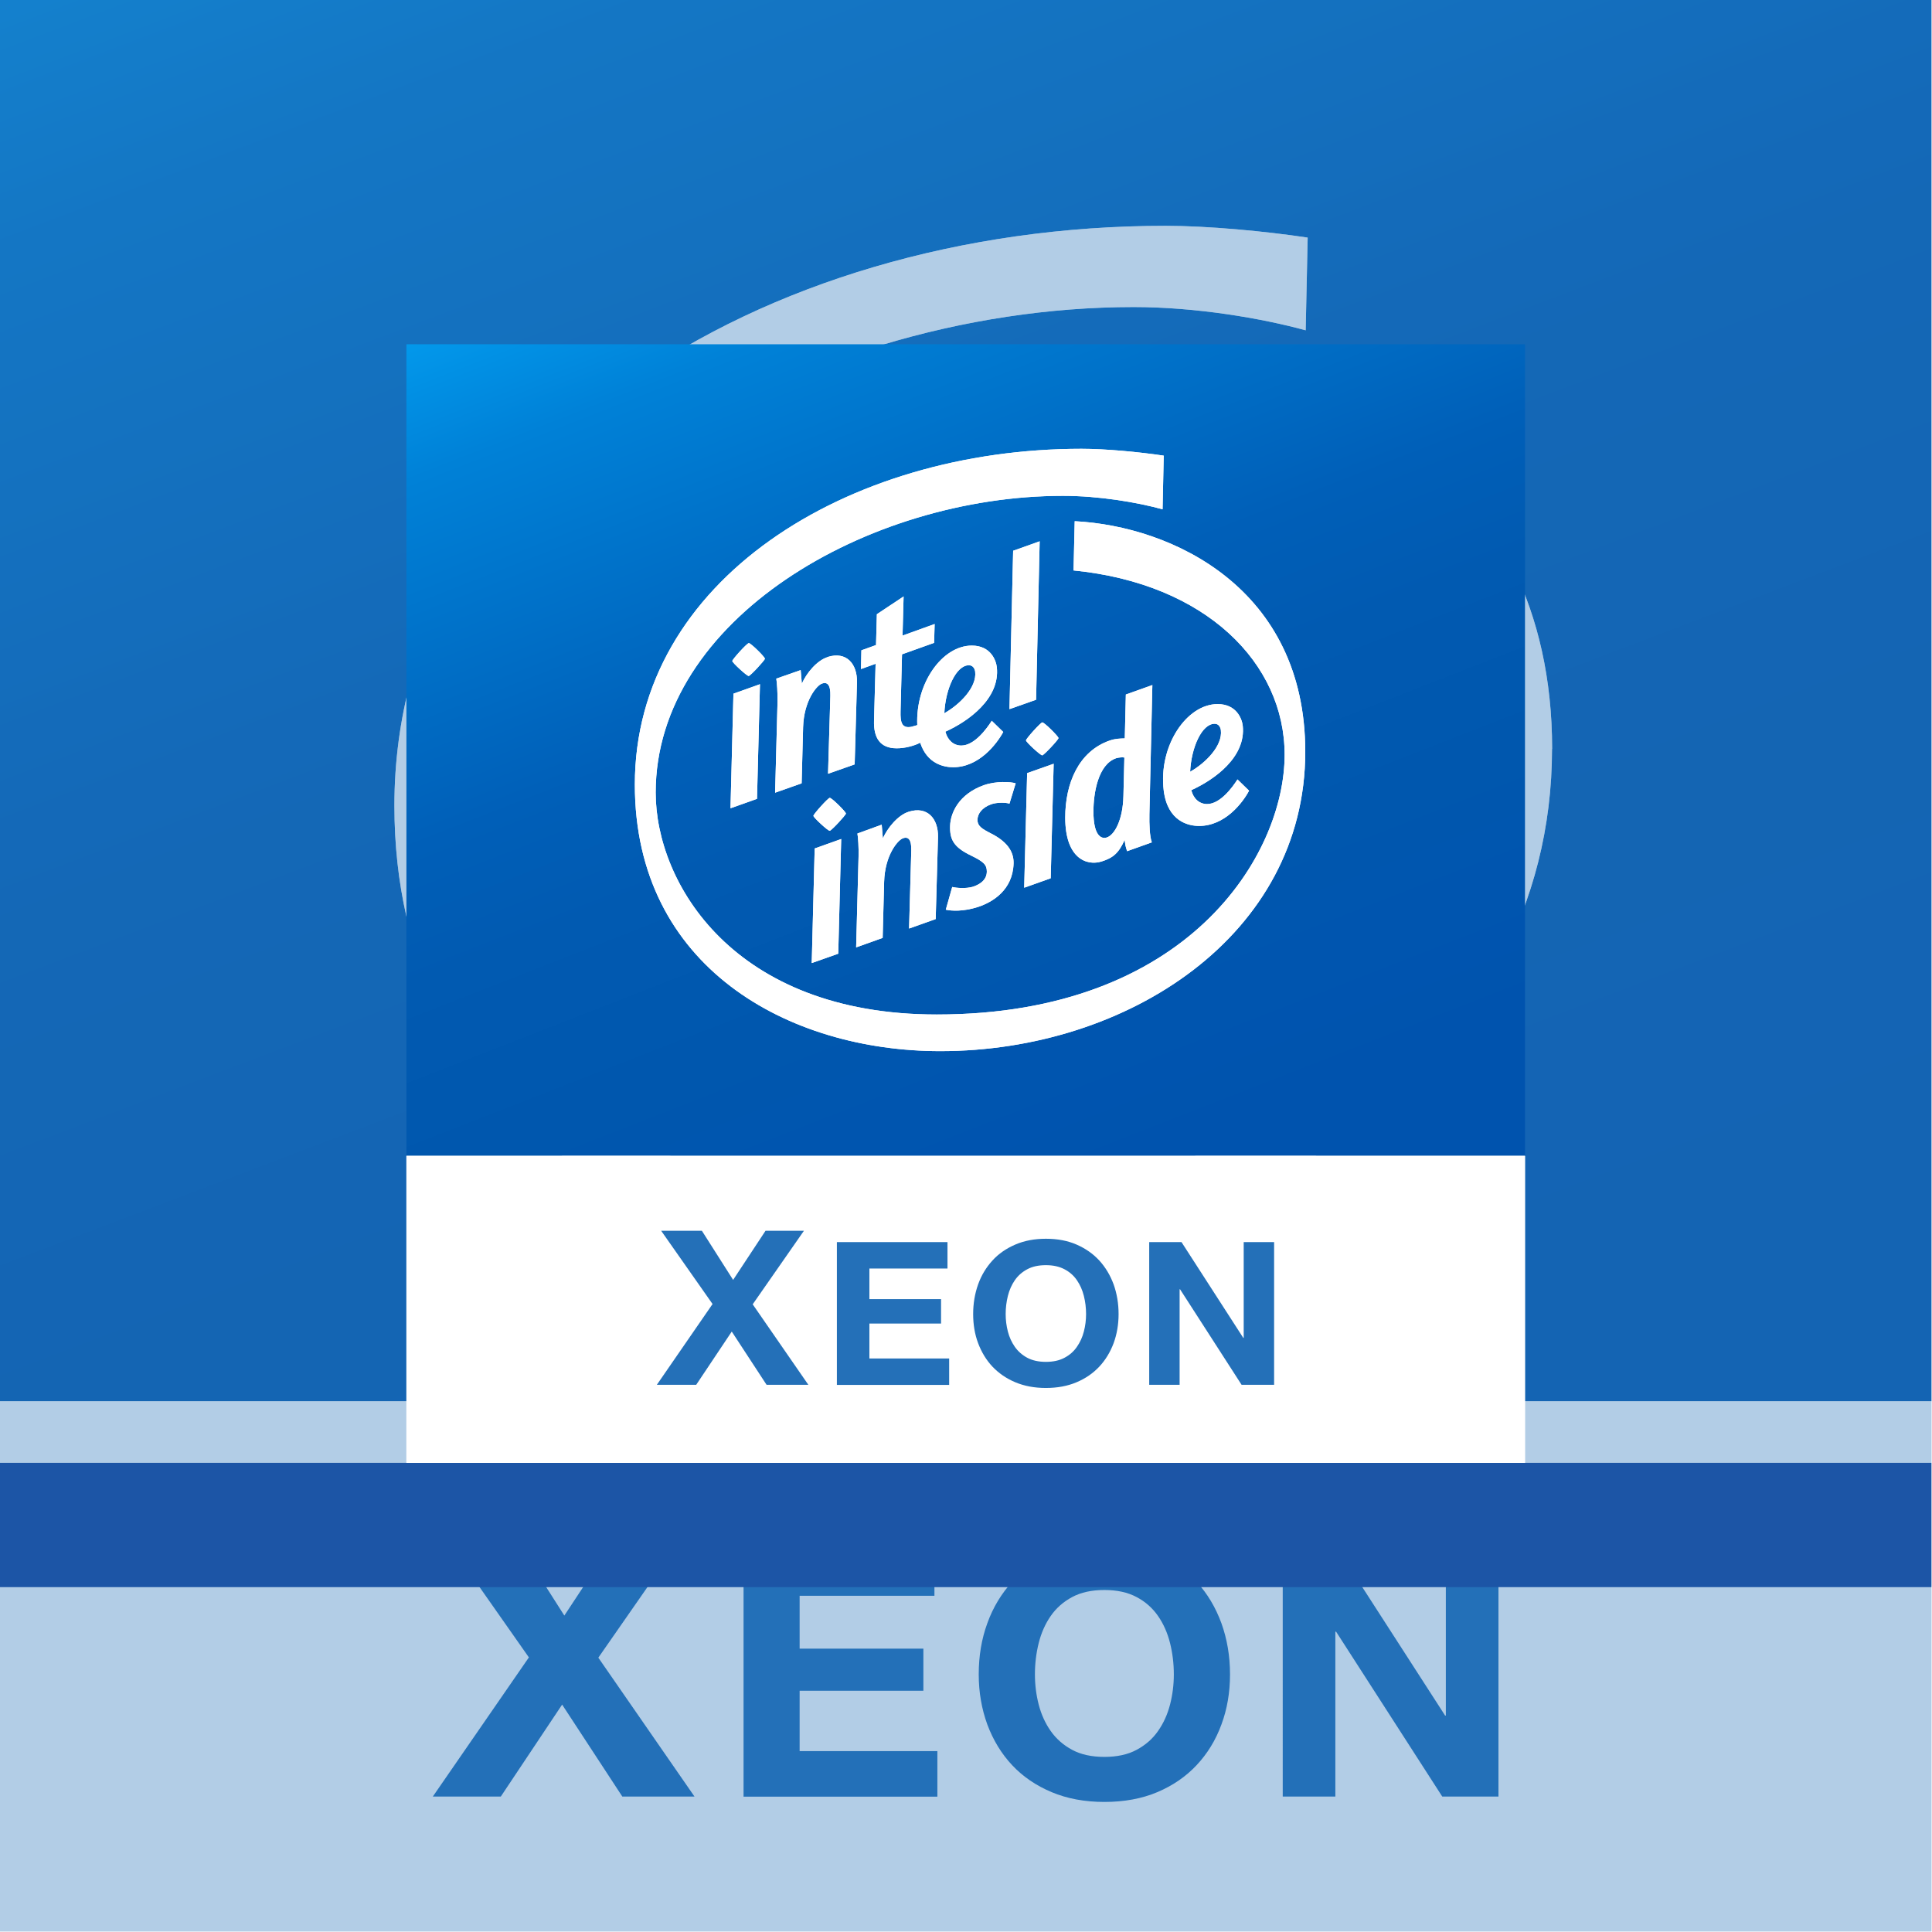 <svg clip-rule="evenodd" fill-rule="evenodd" height="1836" stroke-linejoin="round" stroke-miterlimit="2" width="1836" xmlns="http://www.w3.org/2000/svg" xmlns:xlink="http://www.w3.org/1999/xlink"><linearGradient id="a"><stop offset="0" stop-color="#0298eb"/><stop offset=".1" stop-color="#0081d7"/><stop offset=".37" stop-color="#005fb8"/><stop offset=".47" stop-color="#015ab1"/><stop offset=".61" stop-color="#0057ae"/><stop offset=".71" stop-color="#0055af"/><stop offset=".81" stop-color="#0053ae"/><stop offset="1" stop-color="#0053ae"/></linearGradient><linearGradient id="b" gradientTransform="matrix(1835.33 1331.64 -1835.38 1331.6 .137 .117)" gradientUnits="userSpaceOnUse" x1="0" x2="1" xlink:href="#a" y1="0" y2=".31"/><filter id="c" filterUnits="userSpaceOnUse" height="1909.21" width="1909.21" x="-36.886" y="-36.886"><feGaussianBlur in="SourceGraphic" stdDeviation="12.295"/></filter><linearGradient id="d" gradientTransform="matrix(1062.93 771.22 -1062.96 771.197 386.3 327.233)" gradientUnits="userSpaceOnUse" x1="0" x2="1" xlink:href="#a" y1="0" y2=".31"/><path d="m-5056.78-12161.6h35101.3v30439.3h-35101.3z" fill="none"/><path d="m0 327.165h1835.43v1062.99h-1835.43z" fill="#fff"/><g fill-rule="nonzero"><path d="m0 0h1835.43v1331.68h-1835.43z" fill="url(#b)"/><path d="m0 1331.68h1835.43v503.756h-1835.43z" fill="#fff"/><path d="m947.9 766.3c19.7-7 43.6-5.5 51.8-2.9l-10.1 33.3c-5.7-1.8-20.7-2.5-30.4 1.2-14.6 5.3-22.2 15.5-22.2 25.6 0 9.7 6.8 14.4 21.7 22 30.8 15.5 38.1 33.7 37.5 49.7-1.4 43.7-34.7 63.4-58.4 71.1-24.2 7.8-43.6 6.6-52.8 4.5l10.5-37.3c6.9 1.7 22.9 3 33.8-.4 8.1-2.5 23-9.3 23-25 0-11-5.3-16.2-26.1-26.2-28.3-13.7-34.8-26.2-34.1-48.8.7-21.1 13.9-52.1 55.5-66.8" fill="#fff"/><path d="m708.6 1043.1-43.6 15.4 4.8-188 43.5-15.5-4.8 188.1" fill="#fff"/><path d="m694.6 787.2c3.1-.4 26.7 23 26.6 25.7-.1 2.6-23.7 27.9-26.6 28.4-2.7.3-26.8-21.8-26.8-24.6s23.8-29.2 26.8-29.5" fill="#fff"/><path d="m1033.1 626.4-43.6 15.4 6-259.9 43.5-15.5z" fill="#fff"/><path d="m1180.5 617.8-1.7 72c-7.3.1-15.7.3-24.6 3.4-51.2 17.7-73.1 70.4-73.1 126.6 0 66.9 35.1 79.6 59.5 72 19-5.9 28.4-14 37.8-35.2h.2c.9 7.6 1.3 10.5 4.1 18.3l40.6-14.5c-3.6-9.4-4.4-30.3-4-46.1l4.9-212-43.5 15.5zm-31.4 234.7c-8.8 2.8-21.7-2.7-21.7-42.7 0-30.2 7.6-77.6 37.4-87.6 5.2-1.4 10.4-1.6 13.2-1.1l-1.5 63.1c-.9 38.5-14.1 64.1-27.4 68.3" fill="#fff"/><path d="m575.5 788.9-43.6 15.6 4.9-188 43.6-15.5-4.8 187.9" fill="#fff"/><path d="m561.6 533.2c3.1-.4 26.6 22.8 26.6 25.6-.1 2.6-23.7 28-26.6 28.4-2.8.4-26.8-21.7-26.9-24.6 0-2.8 23.8-29.1 26.9-29.4" fill="#fff"/><path d="m1057.5 919.2-43.6 15.5 4.8-188 43.6-15.4z" fill="#fff"/><path d="m1043.4 663.4c3.1-.4 26.7 22.9 26.5 25.7 0 2.6-23.7 27.8-26.5 28.3-2.7.3-26.8-21.7-26.8-24.5s23.8-29.2 26.8-29.5" fill="#fff"/><path d="m1474.9 711.7c0 300.5-291 491.3-598.8 491.3-249.4 0-501.3-137.8-501.3-437.4 0-334 347.4-551 732.9-551 40 0 94.5 5.1 135 11.2l-1.9 88.1c-42-11.5-104.2-22.1-163.5-22.1-320.4 0-668.2 202.8-668.2 486.8 0 148.2 127.1 364.2 461.2 364.2 412.8 0 570.8-262.1 570.8-426.4 0-149.3-128.2-280.7-346.4-302.3l1.9-80.7c159.5 8.2 378.4 109.8 378.4 378.2z" fill="#fff"/><path d="m960.3 661c-8.4 12.9-28.3 40.4-49.8 40.4-12.7 0-22.5-8.9-26-22.7 37.8-17 90-54.3 84.5-105.7-1.1-11-9.8-35.5-41.1-35.5-48.3 0-92.6 61.6-89.4 130.6l-9.9 2.8c-16.5 3.1-17.9-8.8-17.7-25.1l2.4-93.7 52.6-18.8.8-30.9-52.6 18.9 1.7-64.2-43.9 29.2-1.4 50.7-24 8.7-.8 30.7 24-8.6-2.5 93.3c-.8 28.7 10.3 45.2 36.8 45.4 13.4.2 29.1-4 39-9.2 11.2 34.7 38.9 40.2 54.1 40.2 42.2 0 71.2-37.6 82.1-57.9l-19-18.4zm-37.4-91.3c7.4 0 9.9 6.6 10.4 10.6 3.1 25.4-24.8 53.6-50.6 68.2 1.9-40.3 19.4-78.8 40.3-78.8" fill="#fff"/><path d="m1363.7 757.1c-8.4 12.9-28.4 40.5-49.9 40.5-12.7 0-22.5-9-26-22.8 37.8-17.1 90-54.3 84.5-105.8-1.1-10.9-9.8-35.6-41.2-35.6-50.9 0-97.4 68.7-88.5 142 6.3 50.7 40.5 58 58 58 42.3 0 71.2-37.6 82.1-57.8l-18.9-18.5zm-37.4-91.3c7.3 0 9.7 6.6 10.2 10.6 3.2 25.4-24.8 53.7-50.5 68.2 1.9-40.3 19.4-78.8 40.3-78.8" fill="#fff"/><path d="m824.3 810.1c-18.2 5.7-35.1 26.9-42.5 43.7l-1.8-22.5-40 14.5c1.2 5.9 2.2 23.1 1.8 37.4l-4 149.4 43.6-15.5 2.5-92c1.3-43.5 22.1-67.9 30.2-71.2 9.3-3.9 14.9 1.6 14.4 19.8l-3.7 128 43.6-15.5 3.8-134.9c.5-29.6-17.2-50.9-48-41.2" fill="#fff"/><path d="m691.2 556.2c-18.2 5.7-35 26.8-42.5 43.7l-1.9-22.3-40.1 14c1.2 5.9 2.3 23.5 2 37.7l-4 149.4 43.5-15.4 2.5-92.2c1.3-43.5 22.1-67.8 30.2-71.1 9.4-3.9 15 1.6 14.5 19.9l-3.7 127.9 43.6-15.3 3.7-135c.6-29.6-17.1-51-48-41.2" fill="#fff"/></g><path d="m502.5 1574.9-84.4-120.3h66.8l51.4 80.7 53.2-80.7h63.1l-84 120.7 91.4 132h-68.6l-57.2-87.4-58.3 87.4h-64.6l91.4-132.4zm204-101.7h181.5v43.3h-128.1v50.2h117.6v40h-117.6v57.4h130.9v43.3h-184.2v-234.1zm223.6 118c0-17.5 2.7-33.7 8.2-48.7 5.4-15 13.3-28 23.5-39.2 10.2-11.1 22.7-19.9 37.6-26.2 14.8-6.3 31.6-9.5 50.1-9.5 18.8 0 35.6 3.2 50.3 9.5s27.2 15.1 37.4 26.2 18 24.2 23.5 39.2c5.4 15 8.2 31.2 8.2 48.7 0 17.1-2.7 33-8.2 47.7-5.4 14.8-13.3 27.6-23.5 38.5s-22.7 19.5-37.4 25.7-31.5 9.3-50.3 9.3c-18.6 0-35.3-3.1-50.1-9.3s-27.4-14.8-37.6-25.7-18-23.8-23.5-38.5c-5.4-14.8-8.2-30.7-8.2-47.7zm53.4 0c0 9.8 1.2 19.4 3.6 28.7s6.2 17.7 11.4 25.1 12 13.4 20.4 17.9 18.6 6.7 30.6 6.7 22.2-2.2 30.6-6.7 15.2-10.4 20.4-17.9c5.2-7.4 9-15.8 11.4-25.1s3.6-18.9 3.6-28.7c0-10.3-1.2-20.2-3.6-29.8s-6.2-18.2-11.4-25.7-12-13.6-20.4-18c-8.4-4.5-18.6-6.7-30.6-6.7s-22.2 2.2-30.6 6.7-15.2 10.5-20.4 18-9 16.1-11.4 25.7-3.6 19.6-3.6 29.8zm235.5-118h53l101.3 157.1h.7v-157.1h50v234.1h-53.4l-100.9-156.7h-.7v156.7h-50z" fill="#2470b8"/><path d="m0 0h1835.43v1835.43h-1835.43z" fill="#2470b8" fill-opacity=".35" fill-rule="nonzero"/><g filter="url(#c)"><g fill-rule="nonzero"><path d="m0 0h1835.43v1331.68h-1835.43z" fill="url(#b)"/><path d="m0 1331.68h1835.43v503.756h-1835.43z" fill="#fff"/><path d="m947.9 766.3c19.7-7 43.6-5.5 51.8-2.9l-10.1 33.3c-5.7-1.8-20.7-2.5-30.4 1.2-14.6 5.3-22.2 15.5-22.2 25.6 0 9.7 6.8 14.4 21.7 22 30.8 15.5 38.1 33.7 37.5 49.7-1.4 43.7-34.7 63.4-58.4 71.1-24.2 7.8-43.6 6.6-52.8 4.5l10.5-37.3c6.9 1.7 22.9 3 33.8-.4 8.1-2.5 23-9.3 23-25 0-11-5.3-16.2-26.1-26.2-28.3-13.7-34.8-26.2-34.1-48.8.7-21.1 13.9-52.1 55.5-66.8" fill="#fff"/><path d="m708.6 1043.1-43.6 15.4 4.8-188 43.5-15.5-4.8 188.1" fill="#fff"/><path d="m694.6 787.2c3.1-.4 26.7 23 26.6 25.7-.1 2.6-23.7 27.9-26.6 28.4-2.7.3-26.8-21.8-26.8-24.6s23.8-29.2 26.8-29.5" fill="#fff"/><path d="m1033.1 626.4-43.6 15.4 6-259.9 43.5-15.5z" fill="#fff"/><path d="m1180.5 617.8-1.7 72c-7.3.1-15.7.3-24.6 3.4-51.2 17.7-73.1 70.4-73.1 126.6 0 66.9 35.1 79.6 59.5 72 19-5.9 28.4-14 37.8-35.2h.2c.9 7.6 1.3 10.5 4.1 18.3l40.6-14.5c-3.6-9.4-4.4-30.3-4-46.1l4.9-212-43.5 15.5zm-31.4 234.7c-8.8 2.8-21.7-2.7-21.7-42.7 0-30.2 7.6-77.6 37.4-87.6 5.2-1.4 10.4-1.6 13.2-1.1l-1.5 63.1c-.9 38.5-14.1 64.1-27.4 68.3" fill="#fff"/><path d="m575.5 788.9-43.6 15.6 4.9-188 43.6-15.5-4.8 187.9" fill="#fff"/><path d="m561.6 533.2c3.1-.4 26.6 22.8 26.6 25.6-.1 2.6-23.7 28-26.6 28.4-2.8.4-26.8-21.7-26.9-24.6 0-2.8 23.8-29.1 26.9-29.4" fill="#fff"/><path d="m1057.5 919.2-43.6 15.5 4.8-188 43.6-15.4z" fill="#fff"/><path d="m1043.4 663.4c3.1-.4 26.7 22.9 26.5 25.7 0 2.6-23.7 27.8-26.5 28.3-2.7.3-26.8-21.7-26.8-24.5s23.8-29.2 26.8-29.5" fill="#fff"/><path d="m1474.9 711.7c0 300.5-291 491.3-598.8 491.3-249.4 0-501.3-137.8-501.3-437.4 0-334 347.4-551 732.9-551 40 0 94.5 5.1 135 11.2l-1.9 88.1c-42-11.5-104.2-22.1-163.5-22.1-320.4 0-668.2 202.8-668.2 486.8 0 148.2 127.1 364.2 461.2 364.2 412.8 0 570.8-262.1 570.8-426.4 0-149.3-128.2-280.7-346.4-302.3l1.9-80.7c159.5 8.2 378.4 109.8 378.4 378.2z" fill="#fff"/><path d="m960.3 661c-8.4 12.9-28.3 40.4-49.8 40.4-12.7 0-22.5-8.9-26-22.7 37.8-17 90-54.3 84.5-105.7-1.1-11-9.8-35.5-41.1-35.5-48.3 0-92.6 61.6-89.4 130.6l-9.9 2.8c-16.5 3.1-17.9-8.8-17.7-25.1l2.4-93.7 52.6-18.8.8-30.9-52.6 18.9 1.7-64.2-43.9 29.2-1.4 50.7-24 8.7-.8 30.7 24-8.6-2.5 93.3c-.8 28.7 10.3 45.2 36.8 45.4 13.4.2 29.1-4 39-9.2 11.2 34.7 38.9 40.2 54.1 40.2 42.2 0 71.2-37.6 82.1-57.9l-19-18.4zm-37.4-91.3c7.4 0 9.9 6.6 10.4 10.6 3.1 25.4-24.8 53.6-50.6 68.2 1.9-40.3 19.4-78.8 40.3-78.8" fill="#fff"/><path d="m1363.7 757.1c-8.4 12.9-28.4 40.5-49.9 40.5-12.7 0-22.5-9-26-22.8 37.8-17.1 90-54.3 84.5-105.8-1.1-10.9-9.8-35.6-41.2-35.6-50.9 0-97.4 68.7-88.5 142 6.3 50.7 40.5 58 58 58 42.3 0 71.2-37.6 82.1-57.8l-18.9-18.5zm-37.4-91.3c7.3 0 9.7 6.6 10.2 10.6 3.2 25.4-24.8 53.7-50.5 68.2 1.9-40.3 19.4-78.8 40.3-78.8" fill="#fff"/><path d="m824.3 810.1c-18.2 5.7-35.1 26.9-42.5 43.7l-1.8-22.5-40 14.5c1.2 5.9 2.2 23.1 1.8 37.4l-4 149.4 43.6-15.5 2.5-92c1.3-43.5 22.1-67.9 30.2-71.2 9.3-3.9 14.9 1.6 14.4 19.8l-3.7 128 43.6-15.5 3.8-134.9c.5-29.6-17.2-50.9-48-41.2" fill="#fff"/><path d="m691.2 556.2c-18.2 5.7-35 26.8-42.5 43.7l-1.9-22.3-40.1 14c1.2 5.9 2.3 23.5 2 37.7l-4 149.4 43.5-15.4 2.5-92.2c1.3-43.5 22.1-67.8 30.2-71.1 9.4-3.9 15 1.6 14.5 19.9l-3.7 127.9 43.6-15.3 3.7-135c.6-29.6-17.1-51-48-41.2" fill="#fff"/></g><path d="m502.5 1574.9-84.4-120.3h66.8l51.4 80.7 53.2-80.7h63.1l-84 120.7 91.4 132h-68.6l-57.2-87.4-58.3 87.4h-64.6l91.4-132.4zm204-101.7h181.5v43.3h-128.1v50.2h117.6v40h-117.6v57.4h130.9v43.3h-184.2v-234.1zm223.6 118c0-17.5 2.7-33.7 8.2-48.7 5.4-15 13.3-28 23.5-39.2 10.2-11.1 22.7-19.9 37.6-26.2 14.8-6.3 31.6-9.5 50.1-9.5 18.8 0 35.6 3.2 50.3 9.5s27.2 15.1 37.4 26.2 18 24.2 23.5 39.2c5.4 15 8.2 31.2 8.2 48.7 0 17.1-2.7 33-8.2 47.7-5.4 14.8-13.3 27.6-23.5 38.5s-22.7 19.5-37.4 25.7-31.5 9.3-50.3 9.3c-18.6 0-35.3-3.1-50.1-9.3s-27.4-14.8-37.6-25.7-18-23.8-23.5-38.5c-5.4-14.8-8.2-30.7-8.2-47.7zm53.4 0c0 9.8 1.2 19.4 3.6 28.7s6.2 17.7 11.4 25.1 12 13.4 20.4 17.9 18.6 6.7 30.6 6.7 22.2-2.2 30.6-6.7 15.2-10.4 20.4-17.9c5.2-7.4 9-15.8 11.4-25.1s3.6-18.9 3.6-28.7c0-10.3-1.2-20.2-3.6-29.8s-6.2-18.2-11.4-25.7-12-13.6-20.4-18c-8.4-4.5-18.6-6.7-30.6-6.7s-22.2 2.2-30.6 6.7-15.2 10.5-20.4 18-9 16.1-11.4 25.7-3.6 19.6-3.6 29.8zm235.5-118h53l101.3 157.1h.7v-157.1h50v234.1h-53.4l-100.9-156.7h-.7v156.7h-50z" fill="#2470b8"/><path d="m0 0h1835.43v1835.43h-1835.43z" fill="#2470b8" fill-opacity=".35" fill-rule="nonzero"/></g><path d="m0 1390.16h1835.43v118.11h-1835.43z" fill="#1c55a6"/><path d="m386.22 327.165h1062.99v771.242h-1062.99z" fill="url(#d)" fill-rule="nonzero"/><path d="m386.22 1098.41h1062.99v291.75h-1062.99z" fill="#fff" fill-rule="nonzero"/><path d="m935.2 746.1c11.4-4 25.3-3.2 30-1.7l-5.9 19.3c-3.3-1.1-12-1.4-17.6.7-8.5 3.1-12.8 9-12.8 14.8 0 5.6 3.9 8.3 12.6 12.7 17.9 9 22 19.5 21.7 28.8-.8 25.3-20.1 36.7-33.8 41.2-14 4.5-25.2 3.8-30.6 2.6l6.1-21.6c4 1 13.2 1.7 19.6-.2 4.7-1.5 13.3-5.4 13.3-14.5 0-6.4-3.1-9.4-15.1-15.2-16.4-7.9-20.2-15.2-19.8-28.2.4-12.2 8.1-30.1 32.2-38.7" fill="#fff" fill-rule="nonzero"/><path d="m796.6 906.3-25.2 8.9 2.8-108.9 25.2-9-2.8 108.9" fill="#fff" fill-rule="nonzero"/><path d="m788.5 758.2c1.8-.2 15.4 13.3 15.4 14.9-.1 1.5-13.7 16.2-15.4 16.4-1.6.2-15.5-12.6-15.5-14.2s13.8-16.9 15.5-17.1" fill="#fff" fill-rule="nonzero"/><path d="m984.5 665-25.2 8.9 3.5-150.5 25.2-9-3.4 150.6" fill="#fff" fill-rule="nonzero"/><path d="m1069.9 660-1 41.7c-4.2.1-9.1.2-14.2 2-29.7 10.2-42.4 40.8-42.4 73.3 0 38.7 20.3 46.1 34.5 41.7 11-3.4 16.4-8.1 21.9-20.4h.1c.5 4.4.8 6.1 2.3 10.6l23.5-8.4c-2.1-5.5-2.5-17.6-2.3-26.7l2.8-122.8zm-18.2 135.9c-5.1 1.6-12.6-1.5-12.6-24.7 0-17.5 4.4-44.9 21.7-50.7 3-.8 6-1 7.7-.6l-.9 36.5c-.5 22.3-8.2 37.1-15.9 39.5" fill="#fff" fill-rule="nonzero"/><path d="m719.5 759.1-25.3 9 2.8-108.9 25.2-9-2.8 108.8" fill="#fff" fill-rule="nonzero"/><path d="m711.5 611.1c1.8-.2 15.4 13.2 15.4 14.9-.1 1.5-13.7 16.2-15.4 16.4-1.6.2-15.5-12.6-15.6-14.2 0-1.6 13.8-16.8 15.6-17" fill="#fff" fill-rule="nonzero"/><path d="m998.6 834.6-25.3 9 2.8-108.9 25.2-8.9-2.8 108.8" fill="#fff" fill-rule="nonzero"/><path d="m990.5 686.5c1.8-.2 15.4 13.3 15.4 14.9 0 1.5-13.7 16.1-15.4 16.4-1.6.2-15.5-12.6-15.5-14.2s13.8-16.9 15.5-17.1" fill="#fff" fill-rule="nonzero"/><path d="m1240.4 714.4c0 174-168.5 284.5-346.8 284.5-144.4 0-290.3-79.8-290.3-253.3 0-193.4 201.2-319.1 424.4-319.1 23.1 0 54.7 3 78.2 6.5l-1.1 51c-24.3-6.7-60.4-12.8-94.7-12.8-185.6 0-387 117.5-387 282 0 85.8 73.6 210.9 267.1 210.9 239.1 0 330.6-151.8 330.6-246.9 0-86.5-74.2-162.6-200.6-175.1l1.1-46.8c92.4 4.7 219.1 63.6 219.1 219z" fill="#fff" fill-rule="nonzero"/><path d="m942.4 685.1c-4.8 7.5-16.4 23.4-28.9 23.4-7.3 0-13-5.1-15.1-13.2 21.9-9.8 52.1-31.5 48.9-61.2-.7-6.4-5.7-20.6-23.8-20.6-28 0-53.6 35.7-51.8 75.6l-5.7 1.6c-9.5 1.8-10.4-5.1-10.2-14.6l1.4-54.3 30.5-10.9.5-17.9-30.5 11 1-37.2-25.4 16.9-.8 29.3-13.9 5-.4 17.8 13.9-5-1.5 54c-.5 16.6 5.9 26.2 21.3 26.3 7.8.1 16.8-2.3 22.6-5.3 6.5 20.1 22.5 23.3 31.3 23.3 24.4 0 41.2-21.8 47.6-33.5l-11-10.7zm-21.7-52.9c4.3 0 5.7 3.8 6 6.1 1.8 14.7-14.4 31.1-29.3 39.5 1.1-23.3 11.3-45.6 23.3-45.6" fill="#fff" fill-rule="nonzero"/><path d="m1176 740.7c-4.8 7.5-16.4 23.4-28.9 23.4-7.4 0-13-5.2-15-13.2 21.9-9.9 52.1-31.4 48.9-61.2-.7-6.3-5.7-20.6-23.9-20.6-29.5 0-56.4 39.8-51.2 82.2 3.7 29.3 23.4 33.6 33.6 33.6 24.5 0 41.3-21.8 47.5-33.5zm-21.7-52.9c4.2 0 5.6 3.8 5.9 6.1 1.8 14.7-14.3 31.1-29.2 39.5 1.1-23.3 11.2-45.6 23.3-45.6" fill="#fff" fill-rule="nonzero"/><path d="m863.6 771.4c-10.5 3.3-20.3 15.6-24.6 25.3l-1.1-13-23.1 8.4c.7 3.4 1.3 13.4 1.1 21.7l-2.3 86.5 25.2-9 1.4-53.3c.7-25.2 12.8-39.3 17.5-41.2 5.4-2.3 8.6 1 8.3 11.5l-2.1 74.1 25.3-9 2.2-78.1c.3-17.2-10-29.5-27.8-23.9" fill="#fff" fill-rule="nonzero"/><path d="m786.6 624.4c-10.5 3.3-20.3 15.5-24.6 25.3l-1.1-12.9-23.2 8.1c.7 3.4 1.3 13.6 1.2 21.9l-2.3 86.5 25.2-8.9 1.4-53.4c.8-25.2 12.8-39.3 17.5-41.2 5.4-2.3 8.7.9 8.4 11.5l-2.2 74 25.3-8.9 2.2-78.2c.3-17.2-9.9-29.5-27.8-23.9" fill="#fff" fill-rule="nonzero"/><path d="m677.2 1239.3-48.9-69.7h38.7l29.7 46.7 30.8-46.7h36.5l-48.7 69.9 52.9 76.5h-39.7l-33.1-50.6-33.8 50.6h-37.4l52.9-76.7zm118.1-58.9h105.1v25.1h-74.2v29.1h68.1v23.2h-68.1v33.2h75.8v25.1h-106.7v-135.6zm129.5 68.4c0-10.1 1.6-19.5 4.7-28.2s7.7-16.2 13.6-22.7 13.2-11.5 21.8-15.2 18.3-5.5 29-5.5c10.9 0 20.6 1.8 29.1 5.5s15.7 8.7 21.7 15.2c5.9 6.5 10.4 14 13.6 22.7 3.1 8.7 4.7 18.1 4.7 28.2 0 9.9-1.6 19.1-4.7 27.6-3.2 8.5-7.7 16-13.6 22.3s-13.1 11.3-21.7 14.9c-8.5 3.6-18.2 5.4-29.1 5.4-10.8 0-20.4-1.8-29-5.4s-15.8-8.6-21.8-14.9c-5.9-6.3-10.4-13.8-13.6-22.3s-4.7-17.8-4.7-27.6zm30.9 0c0 5.7.7 11.2 2.1 16.6s3.6 10.2 6.6 14.5 7 7.8 11.8 10.4c4.9 2.6 10.8 3.9 17.7 3.9 7 0 12.9-1.3 17.7-3.9 4.9-2.6 8.8-6 11.8-10.4 3-4.3 5.2-9.1 6.6-14.5s2.1-10.9 2.1-16.6c0-6-.7-11.7-2.1-17.3s-3.6-10.5-6.6-14.9-7-7.9-11.8-10.4c-4.9-2.6-10.8-3.9-17.7-3.9-7 0-12.9 1.3-17.7 3.9-4.9 2.6-8.8 6.1-11.8 10.4-3 4.4-5.2 9.3-6.6 14.9s-2.1 11.3-2.1 17.3zm136.4-68.4h30.7l58.7 91h.4v-91h28.9v135.6h-30.9l-58.5-90.8h-.4v90.8h-28.9z" fill="#2470b8"/><path d="m386.22 327.165h1062.99v771.242h-1062.99z" fill="url(#d)" fill-rule="nonzero"/><path d="m386.22 1098.41h1062.99v291.75h-1062.99z" fill="#fff" fill-rule="nonzero"/><path d="m935.2 746.1c11.4-4 25.3-3.2 30-1.7l-5.9 19.3c-3.3-1.1-12-1.4-17.6.7-8.5 3.1-12.8 9-12.8 14.8 0 5.6 3.9 8.3 12.6 12.7 17.9 9 22 19.5 21.7 28.8-.8 25.3-20.1 36.7-33.8 41.2-14 4.5-25.2 3.8-30.6 2.6l6.1-21.6c4 1 13.2 1.7 19.6-.2 4.7-1.5 13.3-5.4 13.3-14.5 0-6.4-3.1-9.4-15.1-15.2-16.4-7.9-20.2-15.2-19.8-28.2.4-12.2 8.1-30.1 32.2-38.7" fill="#fff" fill-rule="nonzero"/><path d="m796.6 906.3-25.2 8.9 2.8-108.9 25.2-9-2.8 108.9" fill="#fff" fill-rule="nonzero"/><path d="m788.5 758.2c1.8-.2 15.4 13.3 15.4 14.9-.1 1.5-13.7 16.2-15.4 16.4-1.6.2-15.5-12.6-15.5-14.2s13.8-16.9 15.5-17.1" fill="#fff" fill-rule="nonzero"/><path d="m984.5 665-25.2 8.9 3.5-150.5 25.2-9-3.4 150.6" fill="#fff" fill-rule="nonzero"/><path d="m1069.9 660-1 41.7c-4.2.1-9.1.2-14.2 2-29.7 10.2-42.4 40.8-42.4 73.3 0 38.7 20.3 46.1 34.5 41.7 11-3.4 16.4-8.1 21.9-20.4h.1c.5 4.4.8 6.1 2.3 10.6l23.5-8.4c-2.1-5.5-2.5-17.6-2.3-26.7l2.8-122.8zm-18.2 135.9c-5.1 1.6-12.6-1.5-12.6-24.7 0-17.5 4.4-44.9 21.7-50.7 3-.8 6-1 7.7-.6l-.9 36.5c-.5 22.3-8.2 37.1-15.9 39.5" fill="#fff" fill-rule="nonzero"/><path d="m719.5 759.1-25.3 9 2.8-108.9 25.2-9-2.8 108.8" fill="#fff" fill-rule="nonzero"/><path d="m711.5 611.1c1.8-.2 15.4 13.2 15.4 14.9-.1 1.5-13.7 16.2-15.4 16.4-1.6.2-15.5-12.6-15.6-14.2 0-1.6 13.8-16.8 15.6-17" fill="#fff" fill-rule="nonzero"/><path d="m998.6 834.6-25.3 9 2.8-108.9 25.2-8.9-2.8 108.8" fill="#fff" fill-rule="nonzero"/><path d="m990.5 686.5c1.8-.2 15.4 13.3 15.4 14.9 0 1.5-13.7 16.1-15.4 16.4-1.6.2-15.5-12.6-15.5-14.2s13.8-16.9 15.5-17.1" fill="#fff" fill-rule="nonzero"/><path d="m1240.4 714.4c0 174-168.5 284.5-346.8 284.5-144.4 0-290.3-79.8-290.3-253.3 0-193.4 201.2-319.1 424.4-319.1 23.1 0 54.7 3 78.2 6.5l-1.1 51c-24.3-6.7-60.4-12.8-94.7-12.8-185.6 0-387 117.5-387 282 0 85.8 73.6 210.9 267.1 210.9 239.1 0 330.6-151.8 330.6-246.9 0-86.5-74.2-162.6-200.6-175.1l1.1-46.8c92.4 4.7 219.1 63.6 219.1 219z" fill="#fff" fill-rule="nonzero"/><path d="m942.4 685.1c-4.8 7.5-16.4 23.4-28.9 23.4-7.3 0-13-5.1-15.1-13.2 21.9-9.8 52.1-31.5 48.9-61.2-.7-6.4-5.7-20.6-23.8-20.6-28 0-53.6 35.7-51.8 75.6l-5.7 1.6c-9.5 1.8-10.4-5.1-10.2-14.6l1.4-54.3 30.5-10.9.5-17.9-30.5 11 1-37.2-25.4 16.9-.8 29.3-13.9 5-.4 17.8 13.9-5-1.5 54c-.5 16.6 5.9 26.2 21.3 26.3 7.8.1 16.8-2.3 22.6-5.3 6.5 20.1 22.5 23.3 31.3 23.3 24.4 0 41.2-21.8 47.6-33.5l-11-10.7zm-21.7-52.9c4.3 0 5.7 3.8 6 6.1 1.8 14.7-14.4 31.1-29.3 39.5 1.1-23.3 11.3-45.6 23.3-45.6" fill="#fff" fill-rule="nonzero"/><path d="m1176 740.7c-4.8 7.5-16.4 23.4-28.9 23.4-7.4 0-13-5.2-15-13.2 21.9-9.9 52.1-31.4 48.9-61.2-.7-6.3-5.7-20.6-23.9-20.6-29.5 0-56.4 39.8-51.2 82.2 3.7 29.3 23.4 33.6 33.6 33.6 24.5 0 41.3-21.8 47.5-33.5zm-21.7-52.9c4.2 0 5.6 3.8 5.9 6.1 1.8 14.7-14.3 31.1-29.2 39.5 1.1-23.3 11.2-45.6 23.3-45.6" fill="#fff" fill-rule="nonzero"/><path d="m863.6 771.4c-10.5 3.3-20.3 15.6-24.6 25.3l-1.1-13-23.1 8.4c.7 3.4 1.3 13.4 1.1 21.7l-2.3 86.5 25.2-9 1.4-53.3c.7-25.2 12.8-39.3 17.5-41.2 5.4-2.3 8.6 1 8.3 11.5l-2.1 74.1 25.3-9 2.2-78.1c.3-17.2-10-29.5-27.8-23.9" fill="#fff" fill-rule="nonzero"/><path d="m786.6 624.4c-10.5 3.3-20.3 15.5-24.6 25.3l-1.1-12.9-23.2 8.1c.7 3.4 1.3 13.6 1.2 21.9l-2.3 86.5 25.2-8.9 1.4-53.4c.8-25.2 12.8-39.3 17.5-41.2 5.4-2.3 8.7.9 8.4 11.5l-2.2 74 25.3-8.9 2.2-78.2c.3-17.2-9.9-29.5-27.8-23.9" fill="#fff" fill-rule="nonzero"/><path d="m677.2 1239.3-48.9-69.7h38.7l29.7 46.7 30.8-46.7h36.5l-48.7 69.9 52.9 76.5h-39.7l-33.1-50.6-33.8 50.6h-37.4l52.9-76.7zm118.1-58.9h105.1v25.1h-74.2v29.1h68.1v23.2h-68.1v33.2h75.8v25.1h-106.7v-135.6zm129.5 68.4c0-10.1 1.6-19.5 4.7-28.2s7.7-16.2 13.6-22.7 13.2-11.5 21.8-15.2 18.3-5.5 29-5.5c10.9 0 20.6 1.8 29.1 5.5s15.7 8.7 21.7 15.2c5.9 6.5 10.4 14 13.6 22.7 3.1 8.7 4.7 18.1 4.7 28.2 0 9.9-1.6 19.1-4.7 27.6-3.2 8.5-7.7 16-13.6 22.3s-13.1 11.3-21.7 14.9c-8.5 3.6-18.2 5.4-29.1 5.4-10.8 0-20.4-1.8-29-5.4s-15.8-8.6-21.8-14.9c-5.9-6.3-10.4-13.8-13.6-22.3s-4.7-17.8-4.7-27.6zm30.9 0c0 5.7.7 11.2 2.1 16.6s3.6 10.2 6.6 14.5 7 7.8 11.8 10.4c4.9 2.6 10.8 3.9 17.7 3.9 7 0 12.9-1.3 17.7-3.9 4.9-2.6 8.8-6 11.8-10.4 3-4.3 5.2-9.1 6.6-14.5s2.1-10.9 2.1-16.6c0-6-.7-11.7-2.1-17.3s-3.6-10.5-6.6-14.9-7-7.9-11.8-10.4c-4.9-2.6-10.8-3.9-17.7-3.9-7 0-12.9 1.3-17.7 3.9-4.9 2.6-8.8 6.1-11.8 10.4-3 4.4-5.2 9.3-6.6 14.9s-2.1 11.3-2.1 17.3zm136.4-68.4h30.7l58.7 91h.4v-91h28.9v135.6h-30.9l-58.5-90.8h-.4v90.8h-28.9z" fill="#2470b8"/></svg>